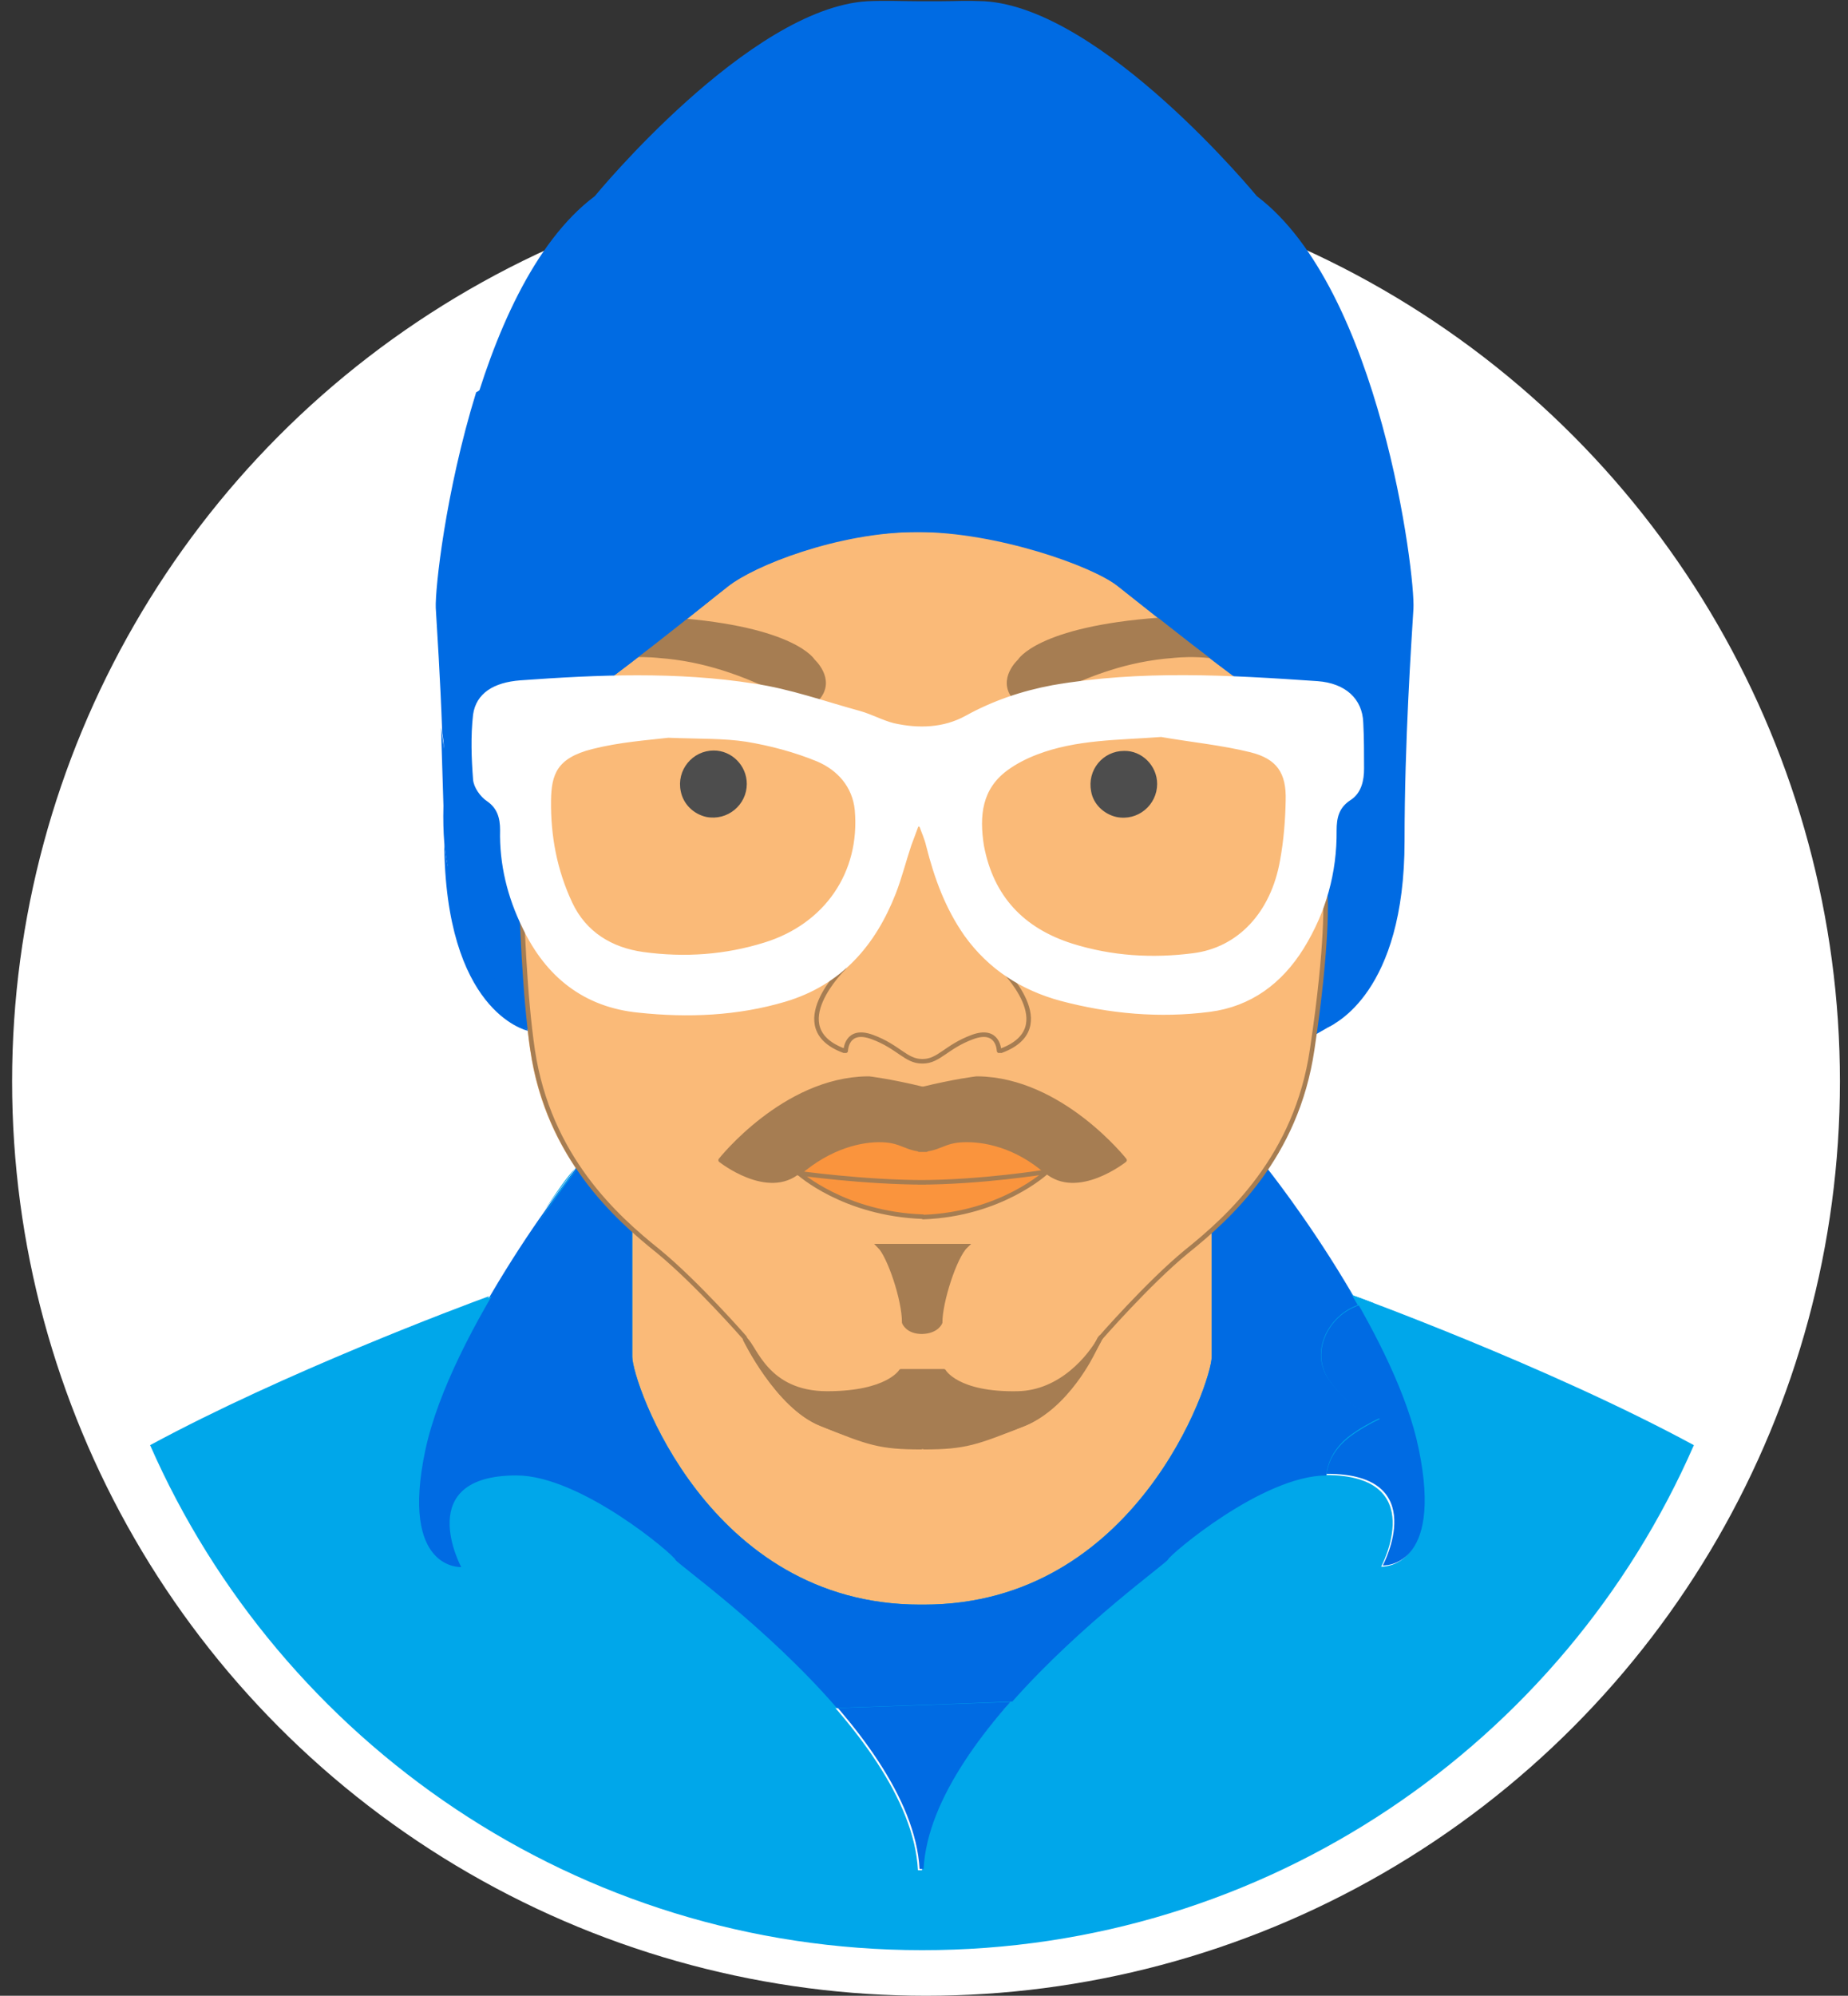 <?xml version="1.0" encoding="utf-8"?>
<!-- Generator: Adobe Illustrator 17.1.0, SVG Export Plug-In . SVG Version: 6.00 Build 0)  -->
<!DOCTYPE svg PUBLIC "-//W3C//DTD SVG 1.1//EN" "http://www.w3.org/Graphics/SVG/1.1/DTD/svg11.dtd">
<svg version="1.1" id="Layer_1" xmlns="http://www.w3.org/2000/svg" xmlns:xlink="http://www.w3.org/1999/xlink" x="0px" y="0px"
	 viewBox="-100 29.3 458 494.4" enable-background="new -100 29.3 458 494.4" xml:space="preserve">
<rect x="-100" y="29.3" width="458" height="494.4" fill="#333333" stroke="none"/>
<g>
	<circle fill="#FFFFFF" cx="129.5" cy="297.2" r="226.5"/>
	<g>
		<path fill="none" d="M232.9,277.6l-1,1.8C232.3,278.9,232.6,278.3,232.9,277.6z"/>
		<path fill="none" d="M31,284.6L31,284.6l-0.6-0.5C30.6,284.5,30.9,284.6,31,284.6z"/>
		<path fill="none" d="M249.7,179.9c-0.5,8.4-2.2,32.8-2.2,57.5c0,37.7-17.5,45.4-19,46.2l0,0l-3.4,1.9c-0.1,1.1-0.3,2.4-0.5,3.6
			c-1.7,12-6.1,21.6-11.4,29.4l0,0c0,0,9.7,12.3,19.4,28.2l2,3.1c0,0,48.6,17.6,85,37.3c11.2-25.6,17.4-53.8,17.4-83.6
			c0-74.3-38.9-139.6-97.3-176.6C247.4,151.5,249.9,175.4,249.7,179.9z"/>
		<path fill="none" d="M34.9,329.2c2.8-4.4,5.7-8.3,7.7-10.5h0.3c-5.2-7.7-9.6-17.3-11.4-29.4c-0.2-1.5-0.5-3.1-0.6-4.7
			c-1-0.2-20.7-5.1-20.8-46.8c-0.2-2.6-0.3-5.6-0.2-9.1l-0.6-19.4c0,0,0.1,0.6,0.2,1.6c-0.5-14.1-1.3-25.7-1.6-31.1
			c-0.2-4.7,2.4-28.9,10-53.3c-59,36.9-98.2,102.5-98.2,177.1c0,29.7,6.3,57.9,17.4,83.6c33.4-18.1,77-34.4,84-36.9
			C26,342.2,31,334.8,34.9,329.2z"/>
		<path fill="#006BE3" d="M234,227.2c-3.1,1.9-3.8,4.7-3.6,7.9c0.1,5.6-0.8,11-2.3,16.2c-0.1,7.1-0.7,19.2-2.7,34.5l3.4-1.9
			c0,0,1.6-1.3,3.4-4.3l1-1.8c2.6-5.2,5.5-14.3,4.9-29.1c-0.3-9.6-1.3-16.6-2.8-22C234.6,226.7,234.3,227,234,227.2z"/>
		<path fill="#006BE3" d="M18.8,255.2c1,18.8,9.2,27.1,11.6,29l0.6,0.5c-0.9-8.1-1.6-17.4-1.9-26.8c-1.1-2.4-2-4.8-2.8-7.3
			C24.8,252.9,22.4,255.3,18.8,255.2z"/>
		<path fill="#006BE3" d="M206.2,197.6L206.2,197.6c-2.3-1.7-4.7-3.4-6.9-5.2l0,0C201.5,194.2,203.8,195.9,206.2,197.6z"/>
		<path fill="#006BE3" d="M176,174.3c-6.8-5-28.6-13.1-47.8-13.1h-2.3c-19.5,0-39.3,8.3-45.8,13.2c6.5-4.9,27.2-13.3,46.7-13.3
			C146.1,161.2,169.2,169.2,176,174.3z"/>
		<path fill="#006BE3" d="M75.8,177.9c-1.7,1.4-3.8,3-6,4.8l0,0C72.1,180.9,74.1,179.3,75.8,177.9z"/>
		<path fill="#006BE3" d="M57.6,192.1L57.6,192.1c-2.4,1.8-4.8,3.6-7.1,5.4l0,0C52.8,195.8,55.2,193.9,57.6,192.1z"/>
		<path fill="#006BE3" d="M24,235.6c0-0.2,0-0.5,0-0.7c0-2.8-0.6-5.2-2.8-7.1c-0.7,2.6-1.1,5.6-1.6,9c0.2,0,0.5,0.1,0.7,0.1
			C20.3,237,21.6,237.3,24,235.6z"/>
		<path fill="#00A7EA" d="M34.9,329.2c4.6-6.5,7.7-10.5,7.7-10.5C40.5,320.8,37.8,324.8,34.9,329.2z"/>
		<path fill="#00A7EA" d="M199.6,334.3h0.2c2.6-2.4,5.5-5.4,8.2-8.5C205,329,202.2,331.8,199.6,334.3z"/>
		<path fill="#00A7EA" d="M319.8,387.3c-36.4-19.7-85-37.3-85-37.3l-2-3.1c7.9,12.9,15.6,28.2,18.4,41.6c6.3,29.8-8.9,28.9-8.9,28.9
			s12.2-22.7-13.8-22.7c-15.9,0-38.9,19.6-39.4,20.9c-0.5,1.4-58.7,41.8-60.6,77h-1c-1.8-35.2-60.1-75.6-60.6-77
			s-23.5-20.9-39.4-20.9c-26,0-13.8,22.7-13.8,22.7s-15.1,0.9-8.9-28.9c2.5-12.2,9.3-26,16.4-38.1c-7.1,2.6-50.7,18.9-84,36.9
			C-30.5,460.8,43,512.4,128.5,512.4C214,512.5,287.6,461,319.8,387.3z"/>
		<path fill="#00A7EA" d="M213.4,318.7L213.4,318.7c-0.1,0.2-0.3,0.5-0.5,0.7C213,319.1,213.1,318.9,213.4,318.7z"/>
		<path fill="#00A7EA" d="M56.1,334.3h0.5c-0.1,0-0.1-0.1-0.2-0.1c0.1,0,0.1,0.1,0.2,0.1l0,0c-4.6-4.1-9.4-9.2-13.8-15.6h-0.3
			C46.7,324.9,51.8,330.3,56.1,334.3z"/>
		<path fill="#00A7EA" d="M128.4,426.8h-1c-41.1,0-61.5-33.8-68.4-51.5c6.9,17.6,27.3,51.5,68.4,51.5H128.4
			c31.2,0,50.4-19.5,60.9-36.5C179,407.3,159.6,426.8,128.4,426.8z"/>
		<path fill="#00A7EA" d="M210.5,322.5c-0.3,0.3-0.6,0.8-0.9,1.1C209.9,323.3,210.3,322.9,210.5,322.5z"/>
		<path fill="#FABA78" d="M193.5,339.4c-8.8,7.2-19.6,19.4-21.3,21.3c-0.3,0.8-3.5,6.9-8.2,12.6l0,0c-0.1,0.1-0.1,0.1-0.2,0.2
			c-3,3.5-6.6,6.8-10.6,8.4h-0.1c-11.7,4.7-14.5,5.7-24.7,5.7h-0.6c-10.2,0-13-1-24.7-5.7c0,0,0,0-0.1,0c-0.1,0-0.2-0.1-0.3-0.2
			c-4.6-1.9-8.7-6.1-11.7-10.2c-4-5.1-6.5-10.2-6.8-10.9c-1.7-1.9-12.5-14.1-21.3-21.3c-1.8-1.5-3.9-3.2-6-5.1l0,0
			c0.3,0.3,0.7,0.6,1,0.9c-0.3-0.2-0.7-0.6-1-0.9h-0.5v31.1c0,1.4,0.9,5,2.8,9.9c6.9,17.6,27.3,51.5,68.4,51.5h1
			c31.2,0,50.4-19.5,60.9-36.5c7.2-11.7,10.2-22.3,10.2-24.8v-31.1h-0.2C197.4,336.3,195.4,338,193.5,339.4z"/>
		<path fill="#FABA78" d="M127.2,313.8c-1.5-0.2-2.5-0.6-3.5-1C124.7,313.3,125.7,313.7,127.2,313.8L127.2,313.8z"/>
		<path fill="#FABA78" d="M165.3,263.4c9.8,3.1,19.9,3.6,30.1,2.4c11.4-1.4,19.8-10.2,22.1-23.5c0.9-4.9,1.3-9.9,1.4-14.9
			c0.2-7.1-2.3-10.8-9.2-12.5c-7.3-1.7-14.8-2.5-22.2-3.8c-10.6,0.8-21.1,0.7-31,4.4c-2.6,1-5.2,2.4-7.5,4c-6.5,4.9-7.2,11.7-5.8,19
			C145.5,251.4,153,259.5,165.3,263.4z M178,215.5c4.4,0,8,3.6,8,8c0,5-4.6,9-9.8,7.9c-3-0.7-5.5-3.1-6-6.1
			C169,220.1,172.9,215.5,178,215.5z"/>
		<path fill="#FABA78" d="M101.3,192.8c0,0,5.2,4.7,1.4,9.6c-0.2,0.3-0.6,0.6-0.9,0.8c3.6,1,7.3,2.2,10.9,3.2c2.8,0.8,5.5,2.3,8.3,3
			c6.3,1.5,12.5,1.3,18.2-1.9c3.6-2,7.4-3.6,11.4-5l0,0c-3.9-4.9,1.4-9.6,1.4-9.6s4.6-8.1,34.5-10.4c-4.3-3.4-7.9-6.3-9.8-7.9
			c-0.1-0.1-0.3-0.2-0.5-0.3c-6.8-5-29.9-13.1-49.2-13.1c-19.5,0-40.2,8.3-46.7,13.3c-0.1,0.1-0.2,0.1-0.2,0.2
			c-1,0.8-2.4,1.9-4.1,3.3s-3.8,3-6,4.8C97,185.2,101.3,192.8,101.3,192.8z"/>
		<path fill="#FABA78" d="M57.6,192.1c-2.4,1.8-4.7,3.6-7.1,5.4c12-0.3,23.9,0.1,35.9,1.9c1.5,0.2,3.1,0.6,4.6,0.9
			c-6.6-3-15.9-7.1-28.1-8C62.7,192.4,60.6,192.1,57.6,192.1z"/>
		<path fill="#FABA78" d="M35.5,227.6c-0.1,8.9,1.4,17.3,5.2,25.3c3.5,7.5,10.1,11.5,18.1,12.6c10.2,1.5,20.4,0.8,30.3-2.4
			c15-4.7,24-17.6,22.7-33.4c-0.6-6-4.3-10.4-9.7-12.5c-5.6-2.3-11.6-3.9-17.6-4.9c-5.8-0.9-11.8-0.7-19.5-1
			c-5.2,0.8-12.2,1.3-18.9,2.8C37,216.6,35.5,221,35.5,227.6z M76.3,215.5c4.4,0,8,3.6,8,8c0,5-4.6,8.9-9.7,7.9
			c-3.1-0.7-5.5-3.1-6.1-6.1C67.3,220.1,71.3,215.5,76.3,215.5z"/>
		<path fill="#FABA78" d="M190.5,192.4c-10.7,0.8-19.1,4-25.6,6.8c13.8-1.9,27.4-2,41.2-1.5c-2.3-1.7-4.7-3.4-6.9-5.2
			C194.6,191.9,190.5,192.4,190.5,192.4z"/>
		<path fill="#FABA78" d="M56.7,334.3c2.2,1.9,4.2,3.6,6,5.1c8.8,7.2,19.6,19.4,21.3,21.3c0.3,0.7,2.8,5.8,6.8,10.9
			c-4.1-5.4-6.6-10.6-6.6-10.6c2.4,1.9,5.2,13.4,20.3,13.4c15.1,0,18.3-5.5,18.3-5.5h10.6c0,0,3.2,5.8,18.3,5.5
			c10.8-0.2,18-9.1,20.6-13.9c0,0,0,0.1-0.1,0.1c1.7-1.9,12.5-14.1,21.3-21.3c1.8-1.5,3.9-3.2,6-5.1c2.7-2.5,5.6-5.4,8.3-8.5
			c0.6-0.7,1.1-1.4,1.7-2c0.3-0.3,0.6-0.8,0.9-1.1c0.8-1,1.6-2,2.3-3.2c0.1-0.2,0.3-0.5,0.5-0.7c5.2-7.7,9.6-17.3,11.4-29.4
			c0.2-1.3,0.3-2.4,0.5-3.6c2-15.3,2.6-27.4,2.7-34.5c-1.4,4.4-3.3,8.8-5.8,12.9c-5.2,8.4-12.8,14.1-22.8,15.4
			c-12.4,1.6-24.7,0.5-36.8-2.7c-9.7-2.6-17.5-7.7-23.5-15.9c-4.8-6.6-7.4-14.1-9.4-22c-0.5-1.8-1.1-3.5-1.8-5.2
			c-0.3,0-0.8,0-1.1-0.1c-0.7,1.7-1.4,3.4-1.9,5.1c-1.3,4-2.3,8-3.8,11.8c-5,12.8-13.3,22.4-27,26.5c-11.8,3.5-24,4-36.2,2.7
			c-13.2-1.4-22.5-8.8-28.3-20.7c-0.2-0.3-0.3-0.8-0.5-1.1c0.3,9.3,1,18.7,1.9,26.8l0,0l0,0l0,0c0.2,1.6,0.3,3.2,0.6,4.7
			c1.7,12,6.1,21.6,11.4,29.4C47.3,325.1,52.2,330.2,56.7,334.3z M132.4,356.9c0,0-0.7,2.3-4.3,2.3c-3.6,0-4.4-2.3-4.4-2.3
			c0-5.8-3.8-16.5-6.1-18.9h21.3C136.1,340.6,132.4,351.6,132.4,356.9z M77.9,316.7c0,0,15.7-19.9,36.3-20.2h0.5
			c0,0,5.2,0.6,13.3,2.6c8.1-2.2,13.3-2.6,13.3-2.6h0.5c20.6,0.2,36.3,20.2,36.3,20.2s-11.6,9.4-19.4,2.7
			c-7.6-6.6-15.5-8.1-20.7-7.9c5.2-0.2,13.1,1.3,20.7,7.9c0,0-11.2,10.5-30.6,11.2H128c-19.6-0.7-30.7-10.8-30.7-10.8
			c7.6-6.6,15.5-8.4,20.7-8.2c-5.2-0.2-13.1,1.3-20.7,7.9C89.6,326.1,77.9,316.7,77.9,316.7z"/>
		<path fill="#FABA78" d="M102.6,381.9c0.1,0,0.2,0.1,0.3,0.2c0,0,0,0,0.1,0c0,0,0,0-0.1,0C102.8,382,102.7,381.9,102.6,381.9z"/>
		<path fill="#FABA78" d="M163.9,373.4L163.9,373.4L163.9,373.4z"/>
		<path fill="#FABA78" d="M153.2,382h-0.1C153.1,382.1,153.1,382.1,153.2,382c4-1.6,7.5-4.9,10.6-8.4
			C160.8,377.2,157.1,380.5,153.2,382z"/>
		<path fill="#A67D52" d="M62.7,192.4c12.2,0.8,21.5,4.9,28.1,8c3.6,0.8,7.3,1.7,10.8,2.8c0.3-0.2,0.7-0.5,0.9-0.8
			c3.9-4.9-1.4-9.6-1.4-9.6s-4.3-7.6-31.5-10.1l0,0c-3.6,3-7.9,6.3-12.2,9.6l0,0C60.6,192.1,62.7,192.4,62.7,192.4z"/>
		<path fill="#A67D52" d="M151.9,192.8c0,0-5.2,4.7-1.4,9.6l0,0c3.3-1.1,6.6-1.9,9.9-2.6c1.5-0.2,3-0.5,4.3-0.7
			c6.4-2.8,14.8-6,25.6-6.8c0,0,4.1-0.5,8.8,0l0,0c-4.6-3.4-9-6.9-12.8-10C156.4,184.6,151.9,192.8,151.9,192.8z"/>
		<path fill="#FA943D" d="M129,313.9c-0.3,0-0.6,0-0.9,0c-0.3,0-0.6,0-0.9,0v-0.1c-1.5-0.2-2.5-0.6-3.5-1c-1.5-0.6-3-1.1-5.6-1.3
			c-5.2-0.2-13.1,1.6-20.7,8.2c0,0,11.3,10.1,30.7,10.8h0.1c19.5-0.7,30.6-11.2,30.6-11.2c-7.6-6.6-15.5-8.1-20.7-7.9
			C133.6,311.8,132.4,313.5,129,313.9L129,313.9z"/>
		<path fill="#006BE3" d="M8,179.9c0.3,5.2,1.1,17,1.6,31c0.8,5.7,3.8,23.8,10,25.8c0.5-3.4,0.9-6.4,1.6-9c-0.2-0.2-0.5-0.3-0.7-0.6
			c-1.6-1-3.1-3.2-3.2-5c-0.5-5.1-0.6-10.5,0.1-15.6c0.7-5,4.7-7.5,11.2-8c7.3-0.5,14.7-0.9,22-1.1c2.3-1.7,4.7-3.5,7.1-5.4
			c4.3-3.3,8.5-6.6,12.2-9.6c2.3-1.8,4.3-3.4,6-4.8c1.7-1.4,3.2-2.5,4.1-3.3c0.1-0.1,0.2-0.1,0.2-0.2c6.5-4.8,26.3-13.1,45.8-13.1
			h2.3c19.2,0,41,8.2,47.8,13.1c0.1,0.1,0.3,0.2,0.5,0.3c1.9,1.5,5.5,4.3,9.8,7.9c3.9,3.1,8.3,6.5,12.8,10c2.3,1.8,4.7,3.5,6.9,5.2
			c6.7,0.2,13.3,0.7,20,1.1c6.7,0.5,10.5,4.2,10.8,9.7c0.2,3.8,0.2,7.5,0.2,11.4c0,2.4-0.5,4.9-2.2,6.6c1.6,5.5,2.5,12.4,2.8,22
			c0.6,14.8-2.2,23.9-4.9,29.1c-0.3,0.7-0.7,1.3-1,1.8c-1.8,3.1-3.4,4.3-3.4,4.3l0,0c1.5-0.8,19-8.5,19-46.2
			c0-24.7,1.7-49.2,2.2-57.5c0.2-4.7-2.3-28.5-9.9-52.7c-32.2-20.4-70.4-32.2-111.3-32.2c-40.5,0-78.4,11.6-110.4,31.6
			C10.4,151.1,7.8,175.3,8,179.9z"/>
		<path fill="#006BE3" d="M31,284.7L31,284.7c-0.1-0.1-0.3-0.2-0.6-0.5c-2.3-1.9-10.6-10.1-11.6-28.9l0,0c0,0-7.2-0.7-8.7-17.4
			C10.3,279.6,30,284.5,31,284.7L31,284.7z"/>
		<path fill="#006BE3" d="M18.8,255.2L18.8,255.2c3.6,0.1,6-2.3,7.4-4.6c-1.5-4.9-2.3-9.9-2.2-15c-2.4,1.7-3.8,1.4-3.8,1.4
			c-0.2,0-0.5-0.1-0.8-0.2c-6.1-2-9.1-20.2-9.9-25.7c-0.1-1-0.2-1.6-0.2-1.6l0.6,19.4c-0.1,3.5,0,6.5,0.2,9.1
			C11.6,254.5,18.8,255.2,18.8,255.2z"/>
		<path fill="#006BE3" d="M212.9,319.3c-0.8,1-1.5,2.2-2.3,3.2c-0.3,0.3-0.6,0.8-0.9,1.1c-0.6,0.7-1.1,1.4-1.7,2
			c-2.7,3.2-5.6,6.1-8.2,8.5v31.1c0,2.5-3.1,13.1-10.2,24.8c-10.5,17.1-29.8,36.5-60.9,36.5h-1c-41.1,0-61.5-33.8-68.4-51.5
			c-1.9-4.9-2.8-8.5-2.8-9.9v-31.1c-4.3-4-9.4-9.4-13.5-15.6c0,0-3.2,4-7.7,10.5c-4,5.6-8.9,13-13.7,21.2
			c-7.1,12.2-13.9,26-16.4,38.1c-6.3,29.8,8.9,28.9,8.9,28.9s-12.2-22.7,13.8-22.7c15.9,0,38.9,19.6,39.4,20.9
			c0.5,1.4,58.7,41.8,60.6,77h1c1.8-35.2,60.1-75.6,60.6-77s23.5-20.9,39.4-20.9c26,0,13.8,22.7,13.8,22.7s15.1,0.9,8.9-28.9
			c-2.7-13.3-10.6-28.7-18.4-41.6c-9.7-16.1-19.4-28.2-19.4-28.2C213.1,318.9,213,319.1,212.9,319.3z"/>
		<path fill="#A67D52" d="M102.6,381.9c0.1,0,0.2,0.1,0.3,0.2c0,0,0,0,0.1,0c11.7,4.7,14.5,5.7,24.7,5.7h0.6c10.2,0,13-1,24.7-5.7
			h0.1c4-1.6,7.5-4.9,10.6-8.4c0.1-0.1,0.1-0.1,0.2-0.2l0,0c4.8-5.7,7.9-11.8,8.2-12.6l0.1-0.1c-2.6,4.7-9.8,13.5-20.6,13.9
			c-15.1,0.3-18.3-5.5-18.3-5.5h-10.6c0,0-3.2,5.5-18.3,5.5s-17.9-11.5-20.3-13.4c0,0,2.5,5.2,6.6,10.6
			C93.9,375.8,98,380,102.6,381.9z"/>
		<path fill="#A67D52" d="M123.6,356.9c0,0,0.8,2.3,4.4,2.3s4.3-2.3,4.3-2.3c0-5.2,3.6-16.3,6.3-18.9h-21.2
			C119.9,340.4,123.6,351.1,123.6,356.9z"/>
		<path fill="#A67D52" d="M129,313.8c3.4-0.5,4.6-2,9.1-2.3c5.2-0.2,13.1,1.3,20.7,7.9c7.7,6.6,19.4-2.7,19.4-2.7
			s-15.7-19.9-36.3-20.2h-0.5c0,0-5.2,0.6-13.3,2.6l0,0L129,313.8z"/>
		<path fill="#A67D52" d="M127.2,313.9c0.3,0,0.6,0,0.9,0C127.7,313.9,127.5,313.9,127.2,313.9L127.2,313.9L127.2,313.9z"/>
		<path fill="#A67D52" d="M97.4,319.4c7.6-6.6,15.5-8.1,20.7-7.9c2.6,0.1,4.1,0.7,5.6,1.3c1,0.5,2,0.8,3.5,1c0.2,0,0.6,0,0.9,0.1
			c0.3,0,0.6,0,0.9,0v-0.1l-0.8-14.7l0,0c-8.1-2.2-13.3-2.6-13.3-2.6h-0.5c-20.8,0.2-36.5,20.2-36.5,20.2S89.6,326.1,97.4,319.4z"/>
		<path fill="none" d="M56.7,334.3c-0.1,0-0.1-0.1-0.2-0.1"/>
		<path fill="none" d="M57.6,335.2c-0.3-0.2-0.7-0.6-1-0.9"/>
		<path fill="#4D4D4D" d="M176.1,231.3c5.1,1.1,9.8-2.8,9.8-7.9c0-4.4-3.6-8-8-8c-5,0-8.9,4.6-7.9,9.7
			C170.7,228.2,173.2,230.7,176.1,231.3z"/>
		<path fill="#4D4D4D" d="M74.5,231.4c5.1,1.1,9.7-2.8,9.7-7.9c0-4.4-3.6-8-8-8c-5,0-8.9,4.6-7.9,9.8
			C69,228.3,71.5,230.7,74.5,231.4z"/>
		<path fill="#FFFFFF" d="M24,234.9c0,0.2,0,0.5,0,0.7c0,5.2,0.8,10.2,2.2,15c0.8,2.4,1.7,4.9,2.7,7.2c0.1,0.3,0.3,0.8,0.5,1.1
			c5.7,12,15,19.4,28.3,20.7c12.2,1.3,24.4,0.8,36.2-2.7c13.7-4.1,22-13.7,27-26.5c1.5-3.9,2.5-7.9,3.8-11.8
			c0.6-1.7,1.3-3.4,1.9-5.1c0.3,0,0.8,0,1.1,0.1c0.6,1.7,1.4,3.4,1.8,5.2c2,7.9,4.7,15.3,9.4,22c5.9,8.2,13.9,13.3,23.5,15.9
			c12.1,3.2,24.4,4.3,36.8,2.7c10-1.3,17.5-6.9,22.8-15.4c2.5-4.1,4.4-8.4,5.8-12.9c1.6-5.1,2.4-10.6,2.3-16.2
			c0-3.2,0.6-5.9,3.6-7.9c0.3-0.2,0.7-0.5,1-0.8c1.7-1.7,2.2-4.2,2.2-6.6c0-3.8,0-7.6-0.2-11.4c-0.2-5.5-4.1-9.2-10.8-9.7
			s-13.3-0.9-20-1.1l0,0c-13.8-0.6-27.6-0.5-41.2,1.5c-1.5,0.2-3,0.3-4.3,0.7c-3.4,0.6-6.7,1.5-9.9,2.6c-3.9,1.3-7.6,3-11.4,5
			c-5.6,3.1-12,3.3-18.2,1.9c-2.8-0.7-5.5-2.2-8.3-3c-3.6-1-7.3-2.2-10.9-3.2c-3.6-1-7.2-2-10.8-2.8c-1.5-0.3-3.1-0.6-4.6-0.9
			c-11.8-1.8-23.9-2.3-35.9-1.9l0,0c-7.3,0.2-14.7,0.6-22,1.1c-6.5,0.5-10.5,3.1-11.2,8c-0.5,5.1-0.3,10.5,0.1,15.7
			c0.1,1.8,1.7,4,3.2,5c0.2,0.1,0.5,0.3,0.7,0.6C23.5,229.7,24,232.1,24,234.9z M148.8,219.7c2.3-1.7,4.9-3,7.5-4
			c9.9-3.8,20.4-3.6,31-4.4c7.4,1.3,14.9,2,22.2,3.8c6.9,1.7,9.4,5.5,9.2,12.5c-0.1,5-0.5,10-1.4,14.9
			c-2.3,13.2-10.7,22.1-22.1,23.5c-10.1,1.3-20.2,0.7-30.1-2.4c-12.3-3.9-19.9-12-22.3-24.7C141.6,231.3,142.2,224.5,148.8,219.7z
			 M65.1,211.4c7.6,0.3,13.7,0.1,19.5,1c6,1,12,2.6,17.6,4.9c5.2,2.2,9.1,6.5,9.7,12.5c1.4,15.7-7.6,28.7-22.7,33.4
			c-10,3.1-20.2,3.9-30.4,2.4c-8-1.1-14.6-5.1-18.1-12.6c-3.9-8-5.4-16.4-5.2-25.3c0.1-6.6,1.5-11,10.7-13.3
			C53,212.6,59.9,212.2,65.1,211.4z"/>
	</g>
	<g>
		<g>
			<g>
				<defs>
					<rect id="SVGID_1_" x="-121" y="29.3" width="500" height="483.3"/>
				</defs>
				<clipPath id="SVGID_2_">
					<use xlink:href="#SVGID_1_"  overflow="visible"/>
				</clipPath>
				<path clip-path="url(#SVGID_2_)" fill="#006BE3" d="M218.7,289.8l12-6.9l12-22l-4.4-67.7c0,0-40.8-52.7-45.1-53.3
					c-4.4-0.7-75.3-1.9-75.3-1.9S64.5,158.2,63.2,160c-1.3,1.9-33.2,23.8-33.8,26.3c-0.7,2.6-13.2,40.2-13.2,40.2l2.5,37l2.5,13.2
					l28.2,22L218.7,289.8z"/>
			</g>
		</g>
		<g>
			<g>
				<defs>
					<rect id="SVGID_3_" x="-121" y="29.3" width="500" height="483.3"/>
				</defs>
				<clipPath id="SVGID_4_">
					<use xlink:href="#SVGID_3_"  overflow="visible"/>
				</clipPath>
				<path clip-path="url(#SVGID_4_)" fill="#00A7EA" d="M226.8,438.5c-8.5-3.5-11.2-12.5-7.2-18.9c-1.1-5,0.5-10.7,5.8-13.5
					c1.9-1,3.9-1.9,5.8-2.7c-4.3-5.9-3.1-13.4,3.5-18.3c2.3-1.7,4.8-3.1,7.3-4.3c-4.9-1.7-9.2-4.6-12.6-9.6
					c-5.6-8.2,1.8-19,10.9-19.1h0.1c-3.3-1.3-5.2-1.9-5.2-1.9l-21.4-31.3H43c-6.4,6.7-20.4,31.3-20.4,31.3s-18.2,6.6-40.8,16.3
					c6.8,20.6,10.5,42,17.5,62.6c2.7,7.9,6,17.2,8,26.5c31.8-0.8,63.5-1.8,95.1-3c46.1-1.5,92.1-3.4,138.2-5.1
					c1.4-0.2,2.6-0.5,4-0.7c0-1.6,0.2-3.1,0.7-4.6C238.6,441.9,231.9,440.6,226.8,438.5z"/>
			</g>
		</g>
		<g>
			<g>
				<defs>
					<rect id="SVGID_5_" x="-121" y="29.3" width="500" height="483.3"/>
				</defs>
				<clipPath id="SVGID_6_">
					<use xlink:href="#SVGID_5_"  overflow="visible"/>
				</clipPath>
				<path clip-path="url(#SVGID_6_)" fill="#FABA78" d="M200.3,334.3L200.3,334.3v31.1c0,6.3-18.8,61.4-71.3,61.4h-1
					c-52.5,0-71.3-55.1-71.3-61.4v-31.1"/>
			</g>
		</g>
		<g>
			<g>
				<defs>
					<rect id="SVGID_7_" x="-121" y="29.3" width="500" height="483.3"/>
				</defs>
				<clipPath id="SVGID_8_">
					<use xlink:href="#SVGID_7_"  overflow="visible"/>
				</clipPath>
				<path clip-path="url(#SVGID_8_)" fill="#FABA78" d="M29.2,213.6c2.5-2.6,5.7-4.9,9.4-7.3c13-8.4,35.6-26.9,41.9-31.8
					c6.1-4.9,27.2-13.4,46.9-13.4s43.5,8.5,49.6,13.4c6.3,4.9,28.9,23.3,42,31.6c4,2.5,7.2,4.9,9.8,7.7l0,0l-0.3,30.4
					c0,0,0.7,18.3-3.3,45c-3.9,26.6-20.6,41.6-31.2,50.1c-9.6,7.9-21.5,21.6-21.5,21.6l0.3-0.5c0,0-8.3,17.1-19,21.4
					c-11.8,4.7-14.6,4.3-24.8,4.3h-0.7c-10.2,0-13,0.5-24.8-4.3c-10.8-4.3-19-21.4-19-21.4l0.3,0.5c0,0-12-13.8-21.5-21.6
					c-10.5-8.5-27.2-23.5-31.2-50.1c-3.9-26.6-3.2-75-3.2-75"/>
			</g>
		</g>
		<g>
			<g>
				<defs>
					<rect id="SVGID_9_" x="-121" y="29.3" width="500" height="483.3"/>
				</defs>
				<clipPath id="SVGID_10_">
					<use xlink:href="#SVGID_9_"  overflow="visible"/>
				</clipPath>
				<path clip-path="url(#SVGID_10_)" fill="#A67D52" d="M66.8,182.3c30.4,2.2,35.1,10.4,35.1,10.4s5.2,4.7,1.4,9.6
					c-4.1,5-16.7-8.3-40-10c0,0-10.9-1.3-17.2,2.4"/>
			</g>
		</g>
		<g>
			<g>
				<defs>
					<rect id="SVGID_11_" x="-121" y="29.3" width="500" height="483.3"/>
				</defs>
				<clipPath id="SVGID_12_">
					<use xlink:href="#SVGID_11_"  overflow="visible"/>
				</clipPath>
				<path clip-path="url(#SVGID_12_)" fill="#A67D52" d="M187.4,182.3c-30.4,2.2-35.1,10.4-35.1,10.4s-5.2,4.7-1.4,9.6
					c4.1,5,16.7-8.3,39.8-10c0,0,10.9-1.3,17.2,2.4"/>
			</g>
		</g>
		<g>
			<g>
				<defs>
					<rect id="SVGID_13_" x="-121" y="29.3" width="500" height="483.3"/>
				</defs>
				<clipPath id="SVGID_14_">
					<use xlink:href="#SVGID_13_"  overflow="visible"/>
				</clipPath>
				<path clip-path="url(#SVGID_14_)" fill="#FA943D" d="M128.7,330.7c-19.6-0.7-30.7-10.8-30.7-10.8c7.6-6.6,15.5-8.4,20.7-8.2
					s5.9,2.4,10.9,2.4h-1.8c5,0,5.7-2.2,10.9-2.4c5.2-0.2,13.1,1.3,20.7,7.9c0,0-11.2,10.5-30.6,11.2"/>
			</g>
		</g>
		<g>
			<g>
				<defs>
					<rect id="SVGID_15_" x="-121" y="29.3" width="500" height="483.3"/>
				</defs>
				<clipPath id="SVGID_16_">
					<use xlink:href="#SVGID_15_"  overflow="visible"/>
				</clipPath>
				
					<path clip-path="url(#SVGID_16_)" fill="none" stroke="#A67D52" stroke-width="1.125" stroke-linecap="round" stroke-linejoin="round" stroke-miterlimit="10" d="
					M128.7,330.7c-19.6-0.7-30.7-10.8-30.7-10.8c7.6-6.6,15.5-8.4,20.7-8.2s5.9,2.4,10.9,2.4h-1.8c5,0,5.7-2.2,10.9-2.4
					c5.2-0.2,13.1,1.3,20.7,7.9c0,0-11.2,10.5-30.6,11.2"/>
			</g>
		</g>
		<g>
			<g>
				<defs>
					<rect id="SVGID_17_" x="-121" y="29.3" width="500" height="483.3"/>
				</defs>
				<clipPath id="SVGID_18_">
					<use xlink:href="#SVGID_17_"  overflow="visible"/>
				</clipPath>
				
					<path clip-path="url(#SVGID_18_)" fill="none" stroke="#A67D52" stroke-width="1.125" stroke-linecap="round" stroke-linejoin="round" stroke-miterlimit="10" d="
					M97.8,319.9c0,0,16.1,2.3,31.6,2.3h-1.8c15.6,0,31.6-2.6,31.6-2.6"/>
			</g>
		</g>
		<g>
			<g>
				<defs>
					<rect id="SVGID_19_" x="-121" y="29.3" width="500" height="483.3"/>
				</defs>
				<clipPath id="SVGID_20_">
					<use xlink:href="#SVGID_19_"  overflow="visible"/>
				</clipPath>
				<path clip-path="url(#SVGID_20_)" fill="#006BE3" d="M229.1,283.8c1.5-0.8,19-8.5,19-46.2c0-24.7,1.7-49.2,2.2-57.5
					c0.5-8.4-8.3-79.2-38.8-102.2c0,0-38.3-46.6-67.6-48.3c-4.7-0.2-7.1,0-10.6,0h-6c-3.5,0-7.6-0.2-12.3,0
					c-29.4,1.7-67.6,48.3-67.6,48.3C16.9,100.7,8,171.6,8.6,179.9c0.5,8.4,2.2,32.8,2.2,57.5c0,43,20.8,47.1,20.8,47.1
					s-13.4-8.9-12.3-36.1c1-27.2,6.3-33.8,19.2-42.1c13.1-8.4,35.7-26.9,42-31.8s26.3-13.4,46-13.4h2.3c19.7,0,42.1,8.5,48.3,13.4
					c6.3,4.9,28.9,23.3,42,31.6c13.1,8.3,18.2,15,19.2,42.1C239.4,275.7,229.1,283.8,229.1,283.8"/>
			</g>
		</g>
		<g>
			<g>
				<defs>
					<rect id="SVGID_21_" x="-121" y="29.3" width="500" height="483.3"/>
				</defs>
				<clipPath id="SVGID_22_">
					<use xlink:href="#SVGID_21_"  overflow="visible"/>
				</clipPath>
				<path clip-path="url(#SVGID_22_)" fill="#006BE3" d="M9.9,209.4c0,0,3.1,26.5,10.9,27.6c0,0,2.8,0.9,8.3-6l-0.8,16.3
					c0,0-2.5,8.2-9.1,8c0,0-9.6-0.9-8.9-26.5L9.9,209.4z"/>
			</g>
		</g>
		<g>
			<g>
				<defs>
					<rect id="SVGID_23_" x="-121" y="29.3" width="500" height="483.3"/>
				</defs>
				<clipPath id="SVGID_24_">
					<use xlink:href="#SVGID_23_"  overflow="visible"/>
				</clipPath>
				<path clip-path="url(#SVGID_24_)" fill="#006BE3" d="M228.7,394.8c0.3-3.6,2.3-7.2,5.9-9.9c2.3-1.7,4.8-3.1,7.3-4.3
					c-4.9-1.7-9.2-4.6-12.6-9.6c-4.8-6.9,0-15.9,7.2-18.4c-10.7-18.7-22.7-33.9-22.7-33.9c-4.1,6.1-9.2,11.6-13.5,15.6v31.1
					c0,6.3-18.8,61.4-71.3,61.4h-1c-52.5,0-71.3-55.1-71.3-61.4v-31.1c-4.3-4-9.4-9.4-13.5-15.6c0,0-31.5,40.1-37.8,69.9
					c-6.3,29.8,8.9,28.9,8.9,28.9S2.1,394.8,28,394.8c15.9,0,38.9,19.6,39.4,20.9c0.2,0.8,22.5,16.5,40,36.7c14.5-0.5,29-1,43.5-1.6
					c17.2-19.4,38.4-34.4,38.6-35.2C190,414.4,212.8,394.9,228.7,394.8z"/>
			</g>
		</g>
		<g>
			<g>
				<defs>
					<rect id="SVGID_25_" x="-121" y="29.3" width="500" height="483.3"/>
				</defs>
				<clipPath id="SVGID_26_">
					<use xlink:href="#SVGID_25_"  overflow="visible"/>
				</clipPath>
				<path clip-path="url(#SVGID_26_)" fill="#A67D52" d="M128.3,387.8c-10.2,0-13-1-24.8-5.8c-10.8-4.3-18.8-20.9-18.8-20.9
					c2.4,1.9,5.2,13.4,20.3,13.4c15.1,0,18.3-5.5,18.3-5.5h10.6c0,0,3.2,5.8,18.3,5.5c10.8-0.2,18-9.1,20.6-13.9
					c0,0-8.3,17.1-19,21.4c-11.8,4.7-14.6,5.8-24.8,5.8"/>
			</g>
		</g>
		<g>
			<g>
				<defs>
					<rect id="SVGID_27_" x="-121" y="29.3" width="500" height="483.3"/>
				</defs>
				<clipPath id="SVGID_28_">
					<use xlink:href="#SVGID_27_"  overflow="visible"/>
				</clipPath>
				
					<path clip-path="url(#SVGID_28_)" fill="none" stroke="#A67D52" stroke-width="1.125" stroke-linecap="round" stroke-linejoin="round" stroke-miterlimit="10" d="
					M128.3,387.8c-10.2,0-13-1-24.8-5.8c-10.8-4.3-18.8-20.9-18.8-20.9c2.4,1.9,5.2,13.4,20.3,13.4c15.1,0,18.3-5.5,18.3-5.5h10.6
					c0,0,3.2,5.8,18.3,5.5c10.8-0.2,18-9.1,20.6-13.9c0,0-8.3,17.1-19,21.4c-11.8,4.7-14.6,5.8-24.8,5.8"/>
			</g>
		</g>
		<g>
			<g>
				<defs>
					<rect id="SVGID_29_" x="-121" y="29.3" width="500" height="483.3"/>
				</defs>
				<clipPath id="SVGID_30_">
					<use xlink:href="#SVGID_29_"  overflow="visible"/>
				</clipPath>
				<path clip-path="url(#SVGID_30_)" fill="#A67D52" d="M133,356.9c0-5.2,3.6-16.3,6.3-18.9H118c2.4,2.4,6.1,13.1,6.1,18.9
					c0,0,0.8,2.3,4.4,2.3C132.2,359.1,133,356.9,133,356.9"/>
			</g>
		</g>
		<g>
			<g>
				<defs>
					<rect id="SVGID_31_" x="-121" y="29.3" width="500" height="483.3"/>
				</defs>
				<clipPath id="SVGID_32_">
					<use xlink:href="#SVGID_31_"  overflow="visible"/>
				</clipPath>
				<path clip-path="url(#SVGID_32_)" fill="none" stroke="#A67D52" stroke-width="1.125" stroke-miterlimit="10" d="M133,356.9
					c0-5.2,3.6-16.3,6.3-18.9H118c2.4,2.4,6.1,13.1,6.1,18.9c0,0,0.8,2.3,4.4,2.3C132.2,359.1,133,356.9,133,356.9z"/>
			</g>
		</g>
		<g>
			<g>
				<defs>
					<rect id="SVGID_33_" x="-121" y="29.3" width="500" height="483.3"/>
				</defs>
				<clipPath id="SVGID_34_">
					<use xlink:href="#SVGID_33_"  overflow="visible"/>
				</clipPath>
				<path clip-path="url(#SVGID_34_)" fill="#A67D52" d="M127.7,313.9c5,0,5.7-2.2,10.9-2.4c5.2-0.2,13.1,1.3,20.7,7.9
					c7.7,6.6,19.4-2.7,19.4-2.7s-15.7-19.9-36.3-20.2H142c0,0-5.2,0.6-13.4,2.6"/>
			</g>
		</g>
		<g>
			<g>
				<defs>
					<rect id="SVGID_35_" x="-121" y="29.3" width="500" height="483.3"/>
				</defs>
				<clipPath id="SVGID_36_">
					<use xlink:href="#SVGID_35_"  overflow="visible"/>
				</clipPath>
				
					<path clip-path="url(#SVGID_36_)" fill="none" stroke="#A67D52" stroke-width="1.125" stroke-linecap="round" stroke-linejoin="round" stroke-miterlimit="10" d="
					M127.7,313.9c5,0,5.7-2.2,10.9-2.4c5.2-0.2,13.1,1.3,20.7,7.9c7.7,6.6,19.4-2.7,19.4-2.7s-15.7-19.9-36.3-20.2H142
					c0,0-5.2,0.6-13.4,2.6"/>
			</g>
		</g>
		<g>
			<g>
				<defs>
					<rect id="SVGID_37_" x="-121" y="29.3" width="500" height="483.3"/>
				</defs>
				<clipPath id="SVGID_38_">
					<use xlink:href="#SVGID_37_"  overflow="visible"/>
				</clipPath>
				<path clip-path="url(#SVGID_38_)" fill="#A67D52" d="M129.6,313.9c-5,0-5.7-2.2-10.9-2.4c-5.2-0.2-13.1,1.3-20.7,7.9
					c-7.7,6.6-19.4-2.7-19.4-2.7s15.7-19.9,36.3-20.2h0.5c0,0,5.2,0.6,13.4,2.6"/>
			</g>
		</g>
		<g>
			<g>
				<defs>
					<rect id="SVGID_39_" x="-121" y="29.3" width="500" height="483.3"/>
				</defs>
				<clipPath id="SVGID_40_">
					<use xlink:href="#SVGID_39_"  overflow="visible"/>
				</clipPath>
				
					<path clip-path="url(#SVGID_40_)" fill="none" stroke="#A67D52" stroke-width="1.125" stroke-linecap="round" stroke-linejoin="round" stroke-miterlimit="10" d="
					M129.6,313.9c-5,0-5.7-2.2-10.9-2.4c-5.2-0.2-13.1,1.3-20.7,7.9c-7.7,6.6-19.4-2.7-19.4-2.7s15.7-19.9,36.3-20.2h0.5
					c0,0,5.2,0.6,13.4,2.6"/>
			</g>
		</g>
		<g>
			<g>
				<defs>
					<rect id="SVGID_41_" x="-121" y="29.3" width="500" height="483.3"/>
				</defs>
				<clipPath id="SVGID_42_">
					<use xlink:href="#SVGID_41_"  overflow="visible"/>
				</clipPath>
				<path clip-path="url(#SVGID_42_)" fill="#FCD647" d="M58.2,335.2c-0.3-0.3-0.8-0.7-1.1-1"/>
			</g>
		</g>
		<g>
			<g>
				<defs>
					<rect id="SVGID_43_" x="-121" y="29.3" width="500" height="483.3"/>
				</defs>
				<clipPath id="SVGID_44_">
					<use xlink:href="#SVGID_43_"  overflow="visible"/>
				</clipPath>
				
					<path clip-path="url(#SVGID_44_)" fill="none" stroke="#A67D52" stroke-width="1.125" stroke-linecap="round" stroke-linejoin="round" stroke-miterlimit="10" d="
					M147.6,289.6c0,0-0.1-5.8-6.6-3.4s-8.3,6-12.3,6 M148.1,269c0,0,15.4,14.9,0,20.6 M109.6,289.6c0,0,0.1-5.8,6.6-3.4
					c6.5,2.4,8.3,6,12.3,6 M109.2,269c0,0-15.4,14.9,0,20.6"/>
			</g>
		</g>
		<g>
			<g>
				<defs>
					<rect id="SVGID_45_" x="-121" y="29.3" width="500" height="483.3"/>
				</defs>
				<clipPath id="SVGID_46_">
					<use xlink:href="#SVGID_45_"  overflow="visible"/>
				</clipPath>
				<path clip-path="url(#SVGID_46_)" fill="#4D4D4D" d="M186.5,223.5c0,5-4.6,9-9.8,7.9c-3-0.7-5.5-3.1-6-6.1
					c-1-5.1,2.8-9.7,7.9-9.7C182.8,215.5,186.5,219.1,186.5,223.5"/>
			</g>
		</g>
		<g>
			<g>
				<defs>
					<rect id="SVGID_47_" x="-121" y="29.3" width="500" height="483.3"/>
				</defs>
				<clipPath id="SVGID_48_">
					<use xlink:href="#SVGID_47_"  overflow="visible"/>
				</clipPath>
				<path clip-path="url(#SVGID_48_)" fill="none" stroke="#4D4D4D" stroke-width="0.563" stroke-miterlimit="10" d="M186.5,223.5
					c0,5-4.6,9-9.8,7.9c-3-0.7-5.5-3.1-6-6.1c-1-5.1,2.8-9.7,7.9-9.7C182.8,215.5,186.5,219.1,186.5,223.5"/>
			</g>
		</g>
		<g>
			<g>
				<defs>
					<rect id="SVGID_49_" x="-121" y="29.3" width="500" height="483.3"/>
				</defs>
				<clipPath id="SVGID_50_">
					<use xlink:href="#SVGID_49_"  overflow="visible"/>
				</clipPath>
				<path clip-path="url(#SVGID_50_)" fill="#4D4D4D" d="M84.8,223.5c0,5-4.6,8.9-9.7,7.9c-3.1-0.7-5.5-3.1-6.1-6.1
					c-1.1-5.1,2.8-9.8,7.9-9.8C81.2,215.5,84.8,219.1,84.8,223.5"/>
			</g>
		</g>
		<g>
			<g>
				<defs>
					<rect id="SVGID_51_" x="-121" y="29.3" width="500" height="483.3"/>
				</defs>
				<clipPath id="SVGID_52_">
					<use xlink:href="#SVGID_51_"  overflow="visible"/>
				</clipPath>
				<path clip-path="url(#SVGID_52_)" fill="none" stroke="#4D4D4D" stroke-width="0.563" stroke-miterlimit="10" d="M84.8,223.5
					c0,5-4.6,8.9-9.7,7.9c-3.1-0.7-5.5-3.1-6.1-6.1c-1.1-5.1,2.8-9.8,7.9-9.8C81.2,215.5,84.8,219.1,84.8,223.5"/>
			</g>
		</g>
		<g>
			<g>
				<defs>
					<rect id="SVGID_53_" x="-121" y="29.3" width="500" height="483.3"/>
				</defs>
				<clipPath id="SVGID_54_">
					<use xlink:href="#SVGID_53_"  overflow="visible"/>
				</clipPath>
				<path clip-path="url(#SVGID_54_)" fill="none" stroke="#A67D52" stroke-width="1.125" stroke-miterlimit="10" d="M228.5,251.3
					c0,0,0.7,11.4-3.3,38c-3.9,26.6-20.6,41.6-31.2,50.1c-9.6,7.9-21.5,21.6-21.5,21.6l-1.7,3.4c0,0-6.3,13.3-17,17.6
					c-11.8,4.7-14.6,4.3-24.8,4.3h-0.7c-10.2,0-13,0.5-24.8-4.3c-10.8-4.3-19-21.4-19-21.4s-11.7-13.4-21.3-21.3
					C52.7,330.9,36,316,32,289.4c-3.9-26.6-3.2-75-3.2-75"/>
			</g>
		</g>
		<g>
			<g>
				<defs>
					<rect id="SVGID_55_" x="-121" y="29.3" width="500" height="483.3"/>
				</defs>
				<clipPath id="SVGID_56_">
					<use xlink:href="#SVGID_55_"  overflow="visible"/>
				</clipPath>
				<path clip-path="url(#SVGID_56_)" fill="#FFFFFF" d="M36,227.6c0.1-6.6,1.5-11,10.7-13.3c6.7-1.7,13.7-2.2,18.9-2.8
					c7.6,0.3,13.7,0.1,19.5,1c6,1,12,2.6,17.6,4.9c5.2,2.2,9.1,6.5,9.7,12.5c1.4,15.7-7.6,28.7-22.7,33.4c-9.9,3.1-20,3.8-30.3,2.4
					c-8-1.1-14.6-5.1-18.1-12.6C37.5,245,35.9,236.5,36,227.6 M149.3,219.7c2.3-1.7,4.9-3,7.5-4c9.9-3.8,20.4-3.6,31-4.4
					c7.4,1.3,14.9,2,22.2,3.8c6.9,1.7,9.4,5.5,9.2,12.5c-0.1,5-0.5,10-1.4,14.9c-2.3,13.2-10.7,22.1-22.1,23.5
					c-10.1,1.3-20.2,0.7-30.1-2.4c-12.3-3.9-19.9-12-22.3-24.7C142.1,231.3,142.8,224.5,149.3,219.7 M17.8,222.3
					c0.1,1.8,1.7,4,3.2,5c2.8,1.9,3.5,4.6,3.5,7.6c-0.2,8.4,1.8,16.5,5.5,24c5.7,12,15,19.4,28.3,20.7c12.2,1.3,24.4,0.8,36.2-2.7
					c13.7-4.1,22-13.7,27-26.5c1.5-3.9,2.5-7.9,3.8-11.8c0.6-1.7,1.3-3.4,1.9-5.1c0.3,0,0.8,0,1.1,0.1c0.6,1.7,1.4,3.4,1.8,5.2
					c2,7.9,4.7,15.3,9.4,22c5.9,8.2,13.9,13.3,23.5,15.9c12.1,3.2,24.4,4.3,36.8,2.7c10-1.3,17.5-6.9,22.8-15.4
					c5.5-8.9,8.2-18.6,8.1-29c0-3.2,0.6-5.9,3.6-7.9c2.6-1.6,3.2-4.6,3.2-7.4c0-3.8,0-7.6-0.2-11.4c-0.2-5.5-4.1-9.2-10.8-9.7
					c-21.9-1.5-43.8-2.8-65.6,1c-7.5,1.4-14.6,3.8-21.3,7.5c-5.6,3.1-12,3.3-18.2,1.9c-2.8-0.7-5.5-2.2-8.3-3
					c-8.8-2.4-17.4-5.5-26.3-6.8c-19.1-3-38.5-2.2-57.8-0.8c-6.5,0.5-10.5,3.1-11.2,8C17.2,211.7,17.4,217.1,17.8,222.3"/>
			</g>
		</g>
		<g>
			<g>
				<defs>
					<rect id="SVGID_57_" x="-121" y="29.3" width="500" height="483.3"/>
				</defs>
				<clipPath id="SVGID_58_">
					<use xlink:href="#SVGID_57_"  overflow="visible"/>
				</clipPath>
				<path clip-path="url(#SVGID_58_)" fill="none" stroke="#FFFFFF" stroke-width="1.125" stroke-miterlimit="10" d="M36,227.6
					c0.1-6.6,1.5-11,10.7-13.3c6.7-1.7,13.7-2.2,18.9-2.8c7.6,0.3,13.7,0.1,19.5,1c6,1,12,2.6,17.6,4.9c5.2,2.2,9.1,6.5,9.7,12.5
					c1.4,15.7-7.6,28.7-22.7,33.4c-9.9,3.1-20,3.8-30.3,2.4c-8-1.1-14.6-5.1-18.1-12.6C37.5,245,35.9,236.5,36,227.6 M149.3,219.7
					c2.3-1.7,4.9-3,7.5-4c9.9-3.8,20.4-3.6,31-4.4c7.4,1.3,14.9,2,22.2,3.8c6.9,1.7,9.4,5.5,9.2,12.5c-0.1,5-0.5,10-1.4,14.9
					c-2.3,13.2-10.7,22.1-22.1,23.5c-10.1,1.3-20.2,0.7-30.1-2.4c-12.3-3.9-19.9-12-22.3-24.7C142.1,231.3,142.8,224.5,149.3,219.7
					 M17.8,222.3c0.1,1.8,1.7,4,3.2,5c2.8,1.9,3.5,4.6,3.5,7.6c-0.2,8.4,1.8,16.5,5.5,24c5.7,12,15,19.4,28.3,20.7
					c12.2,1.3,24.4,0.8,36.2-2.7c13.7-4.1,22-13.7,27-26.5c1.5-3.9,2.5-7.9,3.8-11.8c0.6-1.7,1.3-3.4,1.9-5.1c0.3,0,0.8,0,1.1,0.1
					c0.6,1.7,1.4,3.4,1.8,5.2c2,7.9,4.7,15.3,9.4,22c5.9,8.2,13.9,13.3,23.5,15.9c12.1,3.2,24.4,4.3,36.8,2.7
					c10-1.3,17.5-6.9,22.8-15.4c5.5-8.9,8.2-18.6,8.1-29c0-3.2,0.6-5.9,3.6-7.9c2.6-1.6,3.2-4.6,3.2-7.4c0-3.8,0-7.6-0.2-11.4
					c-0.2-5.5-4.1-9.2-10.8-9.7c-21.9-1.5-43.8-2.8-65.6,1c-7.5,1.4-14.6,3.8-21.3,7.5c-5.6,3.1-12,3.3-18.2,1.9
					c-2.8-0.7-5.5-2.2-8.3-3c-8.8-2.4-17.4-5.5-26.3-6.8c-19.1-3-38.5-2.2-57.8-0.8c-6.5,0.5-10.5,3.1-11.2,8
					C17.2,211.7,17.4,217.1,17.8,222.3"/>
			</g>
		</g>
	</g>
</g>
</svg>